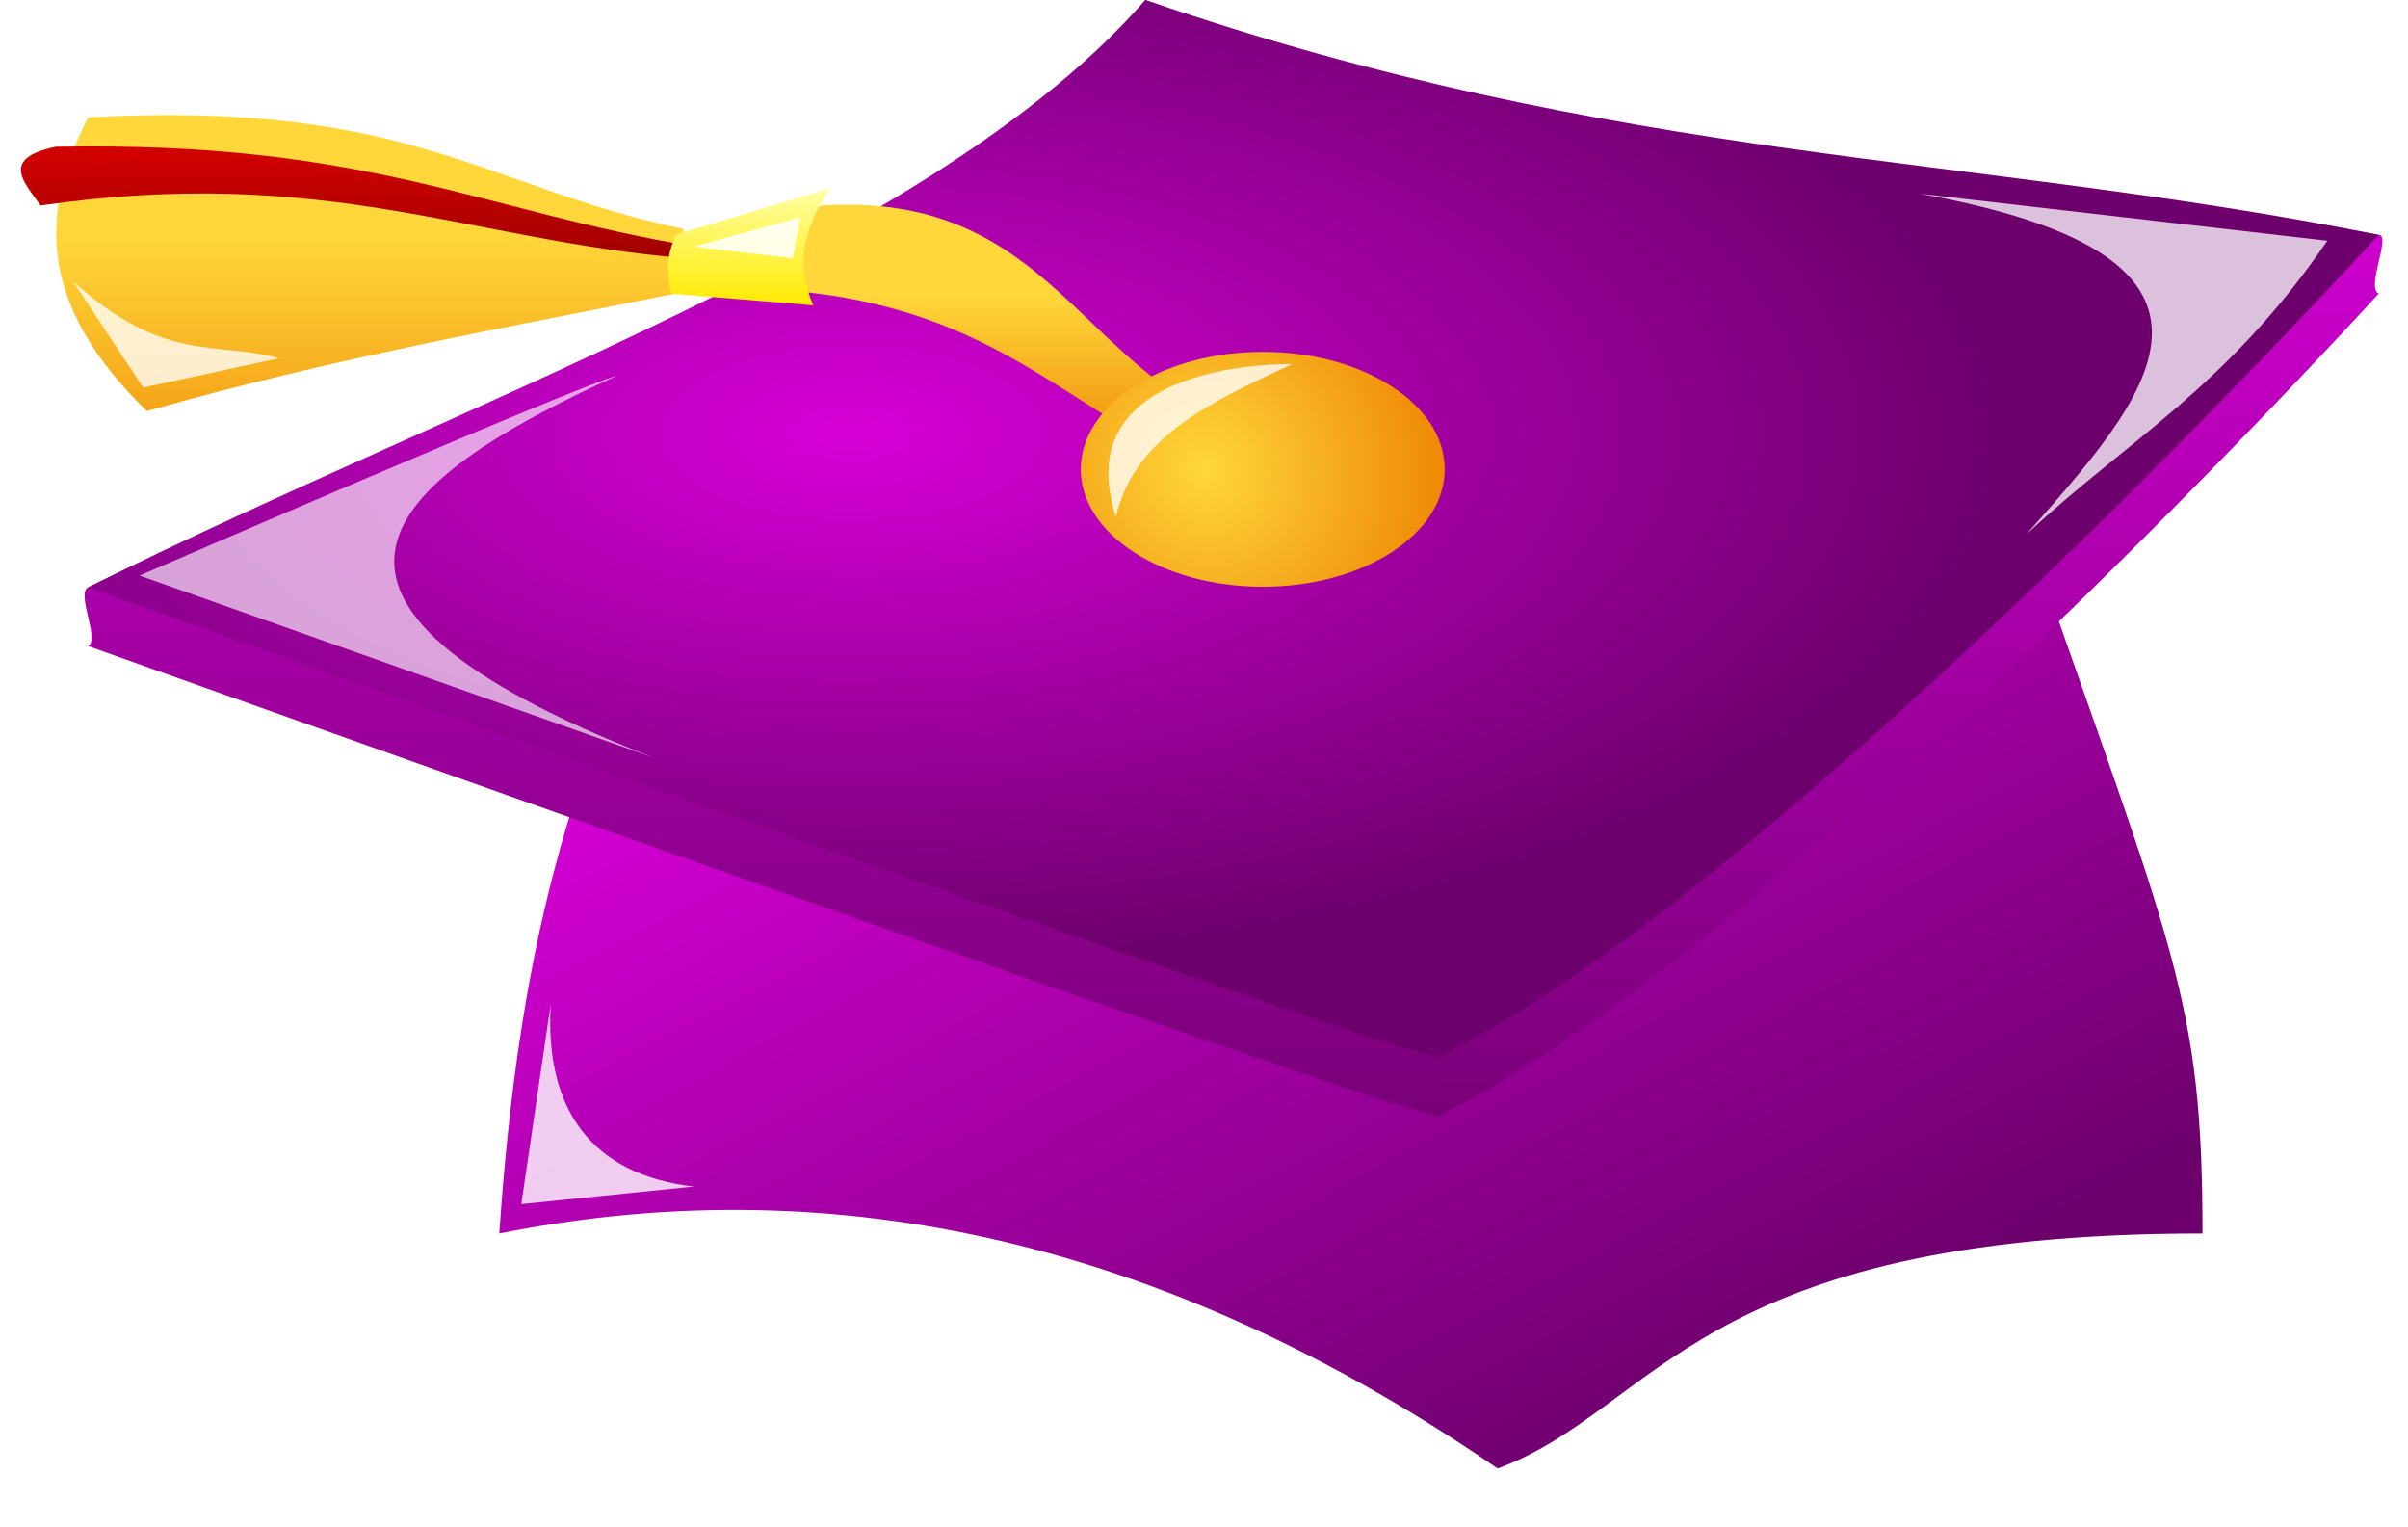 <?xml version="1.0" encoding="UTF-8"?>
<svg viewBox="0 0 41 26" xmlns="http://www.w3.org/2000/svg" xmlns:xlink="http://www.w3.org/1999/xlink">
<defs>
<linearGradient id="a">
<stop stop-color="#d700d7" offset="0"/>
<stop stop-color="#6e006e" offset="1"/>
</linearGradient>
<radialGradient id="h" cx="18" cy="1023" r="19.5" gradientTransform="matrix(1 0 0 .462 0 553.15)" gradientUnits="userSpaceOnUse" xlink:href="#a"/>
<linearGradient id="g" x1=".513" x2=".487" y1=".055" y2="1.103" xlink:href="#a"/>
<linearGradient id="f" x1=".172" x2=".828" y1=".125" y2=".812" xlink:href="#a"/>
<linearGradient id="i" x1=".5" x2=".5" y1=".484" y2="1" xlink:href="#b"/>
<radialGradient id="k" cx="24.596" cy="23.457" r="3.099" gradientTransform="matrix(1.021 .977 -.968 .927 21.759 -22.696)" gradientUnits="userSpaceOnUse" xlink:href="#b"/>
<linearGradient id="b">
<stop stop-color="#ffd73b" offset="0"/>
<stop stop-color="#ee8400" offset="1"/>
</linearGradient>
<linearGradient id="j" x1=".537" x2=".537" y1=".429" y2="1.381" xlink:href="#b"/>
<linearGradient id="m" x1=".521" x2=".521" y1="1">
<stop stop-color="#ffea00" offset="0"/>
<stop stop-color="#ffffa4" offset="1"/>
</linearGradient>
<linearGradient id="l" x1=".403" x2=".388" y1="1" y2=".028">
<stop stop-color="#a20000" offset="0"/>
<stop stop-color="#d40000" offset="1"/>
</linearGradient>
<filter id="n">
<feGaussianBlur stdDeviation="0.268"/>
</filter>
<filter id="o" x="-.113" y="-.137" width="1.227" height="1.274">
<feGaussianBlur stdDeviation="0.328"/>
</filter>
<filter id="p" x="-.226" y="-.193" width="1.452" height="1.386">
<feGaussianBlur stdDeviation="0.277"/>
</filter>
<filter id="c" x="-.123" y="-.237" width="1.245" height="1.474">
<feGaussianBlur stdDeviation="0.179"/>
</filter>
<filter id="d" x="-.137" y="-.168" width="1.275" height="1.335">
<feGaussianBlur stdDeviation="0.179"/>
</filter>
<filter id="e" x="-.109" y="-.288" width="1.219" height="1.577">
<feGaussianBlur stdDeviation="0.083"/>
</filter>
</defs>
<g label="Layer 1">
<path transform="translate(-3.499 -14.002) matrix(1 0 0 1 0 -1004.4)" d="m15 1027.4c-1.39 3.7-2.582 5.9-3 12 5-1 10.73-0.3 17 4 2.705-1 3.362-4 12-4 0-4-0.489-4.8-3-12h-23" fill="url(#f)" stroke-width="1px" label="Layer 1"/>
<path transform="translate(-3.499 -14.002) matrix(1 0 0 1 0 -1004.4)" d="m5 1029.4c0.205-0.1-0.208-0.9 0-1 6.296-3.1 14.547-5.1 18-9 7.862 2.7 14.293 1.8 21 3 0.221 0-0.223 0.9 0 1 0 0-10 11-16 14-0.344 0.1-23-8-23-8z" fill="url(#g)" stroke-width="1px" label="Layer 1"/>
<path transform="translate(-3.499 -14.002) matrix(1 0 0 1 0 -1004.4)" d="m5 1028.4c6.407-3.2 14.432-5.9 18-10 8.121 2.8 14.005 2.6 21 4 0 0-10 11-16 14-0.344 0.1-23-8-23-8z" fill="url(#h)" stroke-width="1px" label="Layer 1"/>
<path transform="translate(-3.499 -14.002) matrix(1 0 0 1 0 -1004.4)" d="m14 1023.4c5.936-0.6 7.07 1.7 10 3v-1c-2.665-1.4-3.184-4.8-9-3l-1 1z" fill="url(#i)" stroke-width="1px" label="Layer 1"/>
<path transform="translate(-3.499 -14.002) matrix(1 0 0 1 0 -1004.4)" d="m15.142 1022.3c-3.38-0.7-4.658-2.2-10.142-1.9-0.766 1.5-0.956 3.1 1 5 3.161-0.9 6.013-1.4 9-2l0.142-1.1z" fill="url(#j)" stroke-width="1px" label="Layer 1"/>
<path transform="translate(-3.499 -14.002) matrix(1 0 0 1.044 -.151 -2.11)" d="m28.249 23.085c0 1.058-1.387 1.915-3.098 1.915-1.712 0-3.099-0.857-3.099-1.915s1.387-1.915 3.099-1.915c1.711 0 3.098 0.857 3.098 1.915z" fill="url(#k)" fill-rule="evenodd" label="Layer 1"/>
<path transform="translate(-3.499 -14.002) matrix(1 0 0 1 0 -1004.4)" d="m15.326 1022.6c-3.626-0.6-5.556-1.8-10.879-1.7-0.948 0.2-0.539 0.6-0.257 1 4.848-0.7 7.326 0.6 10.989 0.9l0.147-0.2z" fill="url(#l)" stroke-width="1px" label="Layer 1"/>
<path transform="translate(-3.499 -14.002) matrix(1 0 0 1 0 -1004.4)" d="m15 1022.4 2.642-0.8c-0.473 0.7-0.606 1.3-0.294 2l-2.426-0.2c-0.121-0.6 0.018-0.8 0.078-1z" fill="url(#m)" stroke-width="1px" label="Layer 1"/>
<path transform="translate(-3.499 -14.002) matrix(1 0 0 1 0 -1004.4)" d="m14 1024.8c-0.5 0.1-8.125 3.4-8.125 3.4l8.75 3.1c-6.918-2.7-4.577-4.7-0.625-6.5z" fill="#fff" fill-opacity=".636" filter="url(#n)" stroke-width="1px" label="Layer 1"/>
<path transform="translate(-3.499 -14.002) matrix(1 0 0 1 0 -1004.4)" d="m36.188 1021.7 6.937 0.8c-1.708 2.5-3.417 3.4-5.125 5 2.026-2.3 4.274-4.7-1.812-5.8z" fill="#fff" fill-opacity=".756" filter="url(#o)" stroke-width="1px" label="Layer 1"/>
<path transform="translate(-3.499 -14.002) matrix(1 0 0 1 0 -1004.4)" d="m12.875 1035.5-0.5 3.4 2.937-0.3c-1.729-0.2-2.539-1.3-2.437-3.1z" fill="#fff" fill-opacity=".804" filter="url(#p)" stroke-width="1px" label="Layer 1"/>
<path transform="translate(-3.499 -14.002) matrix(1 0 0 1 0 -1004.4)" d="m4.75 1023.2 1.188 1.8 2.312-0.5c-1.093-0.3-1.933 0.1-3.5-1.3z" fill="#fff" fill-opacity=".778" filter="url(#c)" stroke-width="1px" label="Layer 1"/>
<path transform="translate(-3.499 -14.002) matrix(1 0 0 1 0 -1004.4)" d="m22.5 1027.2c0.316-1.4 1.722-2 3-2.6 0 0-3.875-0.1-3 2.6z" fill="#fff" fill-opacity=".778" filter="url(#d)" stroke-width="1px" label="Layer 1"/>
<path transform="translate(-3.499 -14.002) matrix(1 0 0 1 0 -1004.4)" d="m15.312 1022.6 1.813-0.5-0.125 0.7-1.688-0.2z" fill="#fff" fill-opacity=".867" filter="url(#e)" stroke-width="1px" label="Layer 1"/>
</g>
</svg>
